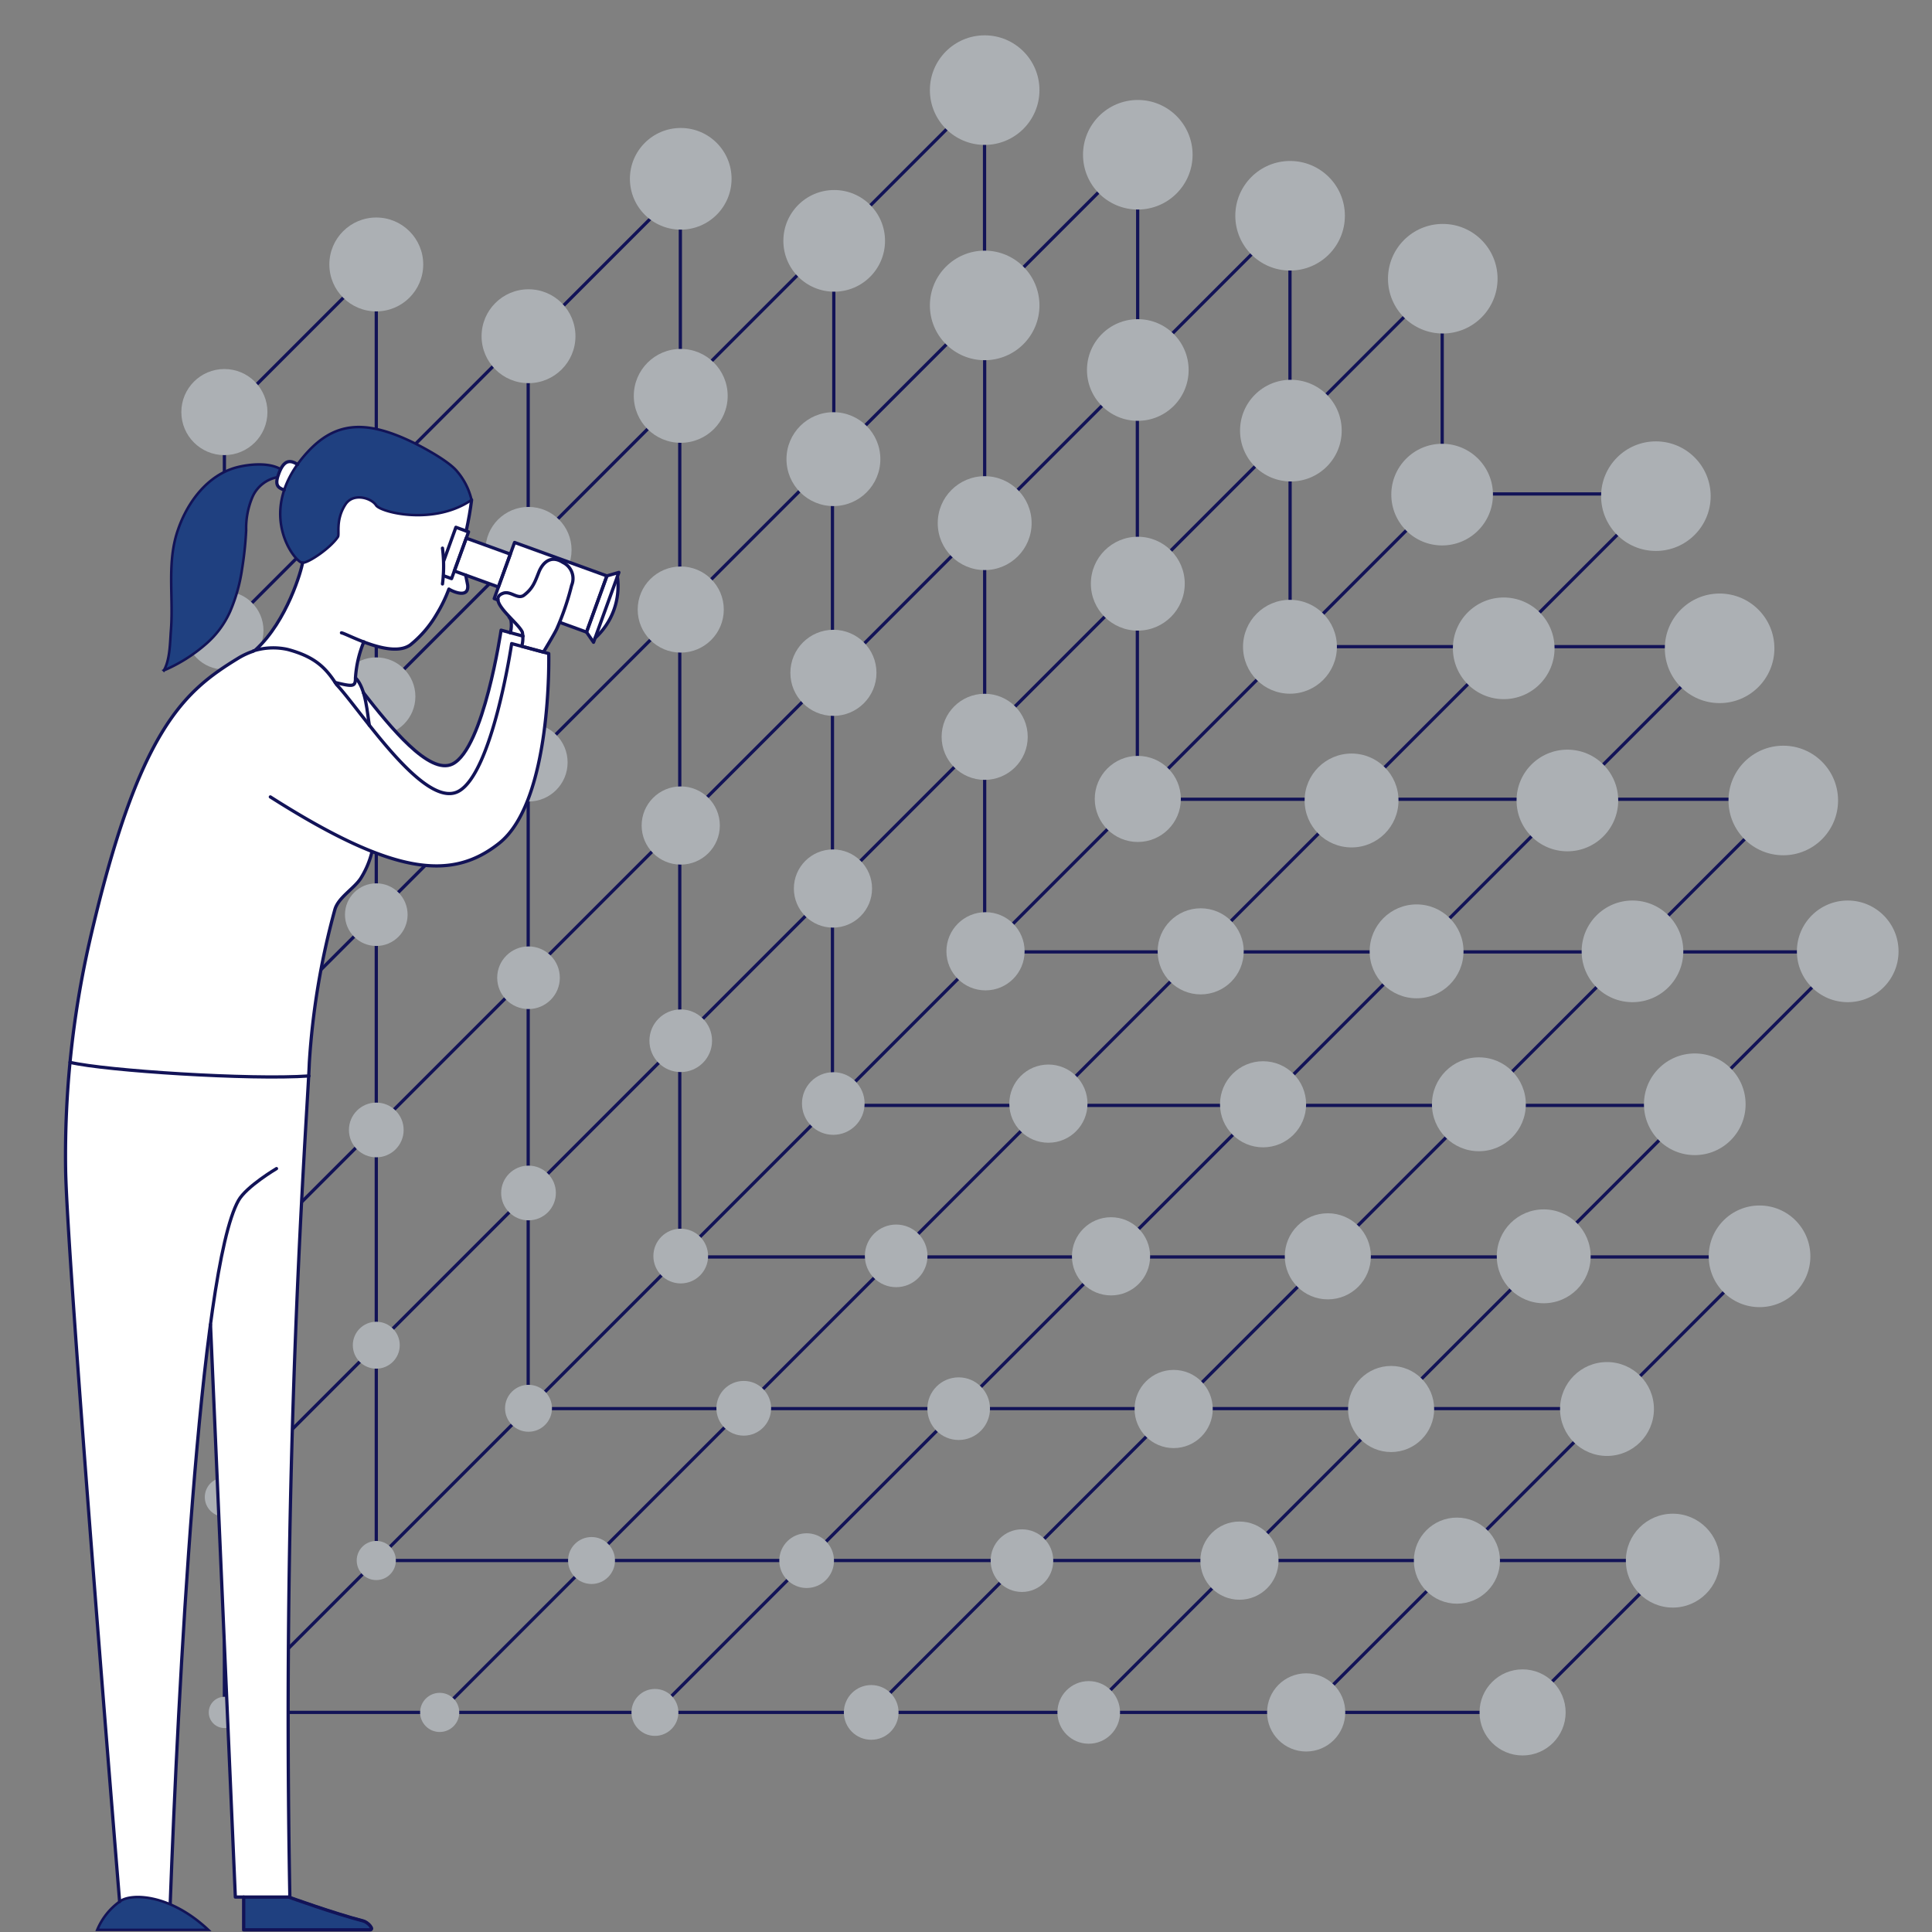 <?xml version="1.0" encoding="UTF-8"?>
<svg xmlns="http://www.w3.org/2000/svg" id="Layer_1" data-name="Layer 1" viewBox="0 0 298 298">
  <rect x="0" y="0" width="298" height="298" fill="#808080" stroke="none"/>
  <defs>
    <style>.cls-1{fill:none;stroke-linecap:round;stroke-linejoin:round;stroke-width:0.5px;}.cls-1,.cls-4{stroke:#121357;}.cls-2{fill:#acb0b4;}.cls-3{fill:#fff;}.cls-4{fill:#1f4080;stroke-miterlimit:10;stroke-width:0.39px;}</style>
  </defs>
  <line class="cls-1" x1="34.61" y1="264.13" x2="67.82" y2="264.13"></line>
  <line class="cls-1" x1="34.61" y1="264.13" x2="34.61" y2="230.92"></line>
  <line class="cls-1" x1="58.04" y1="240.7" x2="58.04" y2="207.49"></line>
  <line class="cls-1" x1="34.61" y1="264.13" x2="58.09" y2="240.65"></line>
  <line class="cls-1" x1="67.82" y1="264.13" x2="101.02" y2="264.13"></line>
  <line class="cls-1" x1="67.82" y1="264.13" x2="91.3" y2="240.65"></line>
  <line class="cls-1" x1="58.04" y1="240.7" x2="91.24" y2="240.7"></line>
  <line class="cls-1" x1="58.04" y1="240.7" x2="81.52" y2="217.22"></line>
  <line class="cls-1" x1="81.47" y1="217.27" x2="81.47" y2="184.06"></line>
  <line class="cls-1" x1="104.85" y1="193.89" x2="104.85" y2="160.68"></line>
  <line class="cls-1" x1="104.85" y1="160.58" x2="104.85" y2="127.38"></line>
  <line class="cls-1" x1="81.47" y1="217.27" x2="114.67" y2="217.27"></line>
  <line class="cls-1" x1="114.27" y1="217.27" x2="147.47" y2="217.27"></line>
  <line class="cls-1" x1="147.47" y1="217.27" x2="180.68" y2="217.27"></line>
  <line class="cls-1" x1="104.85" y1="193.88" x2="138.06" y2="193.88"></line>
  <line class="cls-1" x1="137.65" y1="193.88" x2="170.86" y2="193.88"></line>
  <line class="cls-1" x1="128.24" y1="170.5" x2="161.44" y2="170.5"></line>
  <line class="cls-1" x1="151.91" y1="146.83" x2="185.11" y2="146.83"></line>
  <line class="cls-1" x1="161.04" y1="170.5" x2="194.24" y2="170.5"></line>
  <line class="cls-1" x1="81.47" y1="217.27" x2="104.95" y2="193.79"></line>
  <line class="cls-1" x1="105" y1="193.74" x2="128.48" y2="170.26"></line>
  <line class="cls-1" x1="81.47" y1="184.06" x2="104.95" y2="160.58"></line>
  <line class="cls-1" x1="91.24" y1="240.7" x2="124.45" y2="240.7"></line>
  <line class="cls-1" x1="124.82" y1="240.7" x2="158.02" y2="240.7"></line>
  <line class="cls-1" x1="91.24" y1="240.7" x2="114.72" y2="217.22"></line>
  <line class="cls-1" x1="114.75" y1="217.19" x2="138.23" y2="193.71"></line>
  <line class="cls-1" x1="101.07" y1="264.13" x2="134.28" y2="264.13"></line>
  <line class="cls-1" x1="101.07" y1="264.13" x2="124.55" y2="240.65"></line>
  <line class="cls-1" x1="124.51" y1="240.68" x2="147.99" y2="217.2"></line>
  <line class="cls-1" x1="148.02" y1="217.18" x2="171.5" y2="193.7"></line>
  <line class="cls-1" x1="171.09" y1="193.88" x2="204.3" y2="193.88"></line>
  <line class="cls-1" x1="181.46" y1="217.18" x2="204.94" y2="193.7"></line>
  <line class="cls-1" x1="171.46" y1="193.73" x2="194.95" y2="170.25"></line>
  <line class="cls-1" x1="134.28" y1="264.13" x2="157.76" y2="240.65"></line>
  <line class="cls-1" x1="157.68" y1="240.73" x2="181.16" y2="217.25"></line>
  <line class="cls-1" x1="181.02" y1="217.27" x2="214.22" y2="217.27"></line>
  <line class="cls-1" x1="158.36" y1="240.7" x2="191.57" y2="240.7"></line>
  <line class="cls-1" x1="134.62" y1="264.13" x2="167.82" y2="264.13"></line>
  <line class="cls-1" x1="167.82" y1="264.13" x2="191.3" y2="240.65"></line>
  <line class="cls-1" x1="191.22" y1="240.73" x2="214.7" y2="217.25"></line>
  <line class="cls-1" x1="191.91" y1="240.7" x2="225.11" y2="240.7"></line>
  <line class="cls-1" x1="168.16" y1="264.13" x2="201.37" y2="264.13"></line>
  <line class="cls-1" x1="201.54" y1="264.13" x2="234.74" y2="264.13"></line>
  <line class="cls-1" x1="201.37" y1="264.13" x2="224.85" y2="240.65"></line>
  <line class="cls-1" x1="58.04" y1="207.49" x2="58.04" y2="174.29"></line>
  <line class="cls-1" x1="58.04" y1="207.49" x2="81.52" y2="184.01"></line>
  <line class="cls-1" x1="58.04" y1="173.89" x2="81.52" y2="150.41"></line>
  <line class="cls-1" x1="34.61" y1="197.32" x2="34.61" y2="164.12"></line>
  <line class="cls-1" x1="81.47" y1="184.06" x2="81.47" y2="150.86"></line>
  <line class="cls-1" x1="81.47" y1="150.37" x2="81.47" y2="117.17"></line>
  <line class="cls-1" x1="58.04" y1="174.29" x2="58.04" y2="141.08"></line>
  <line class="cls-1" x1="58.04" y1="140.63" x2="58.04" y2="107.43"></line>
  <line class="cls-1" x1="34.61" y1="164.12" x2="34.61" y2="130.91"></line>
  <line class="cls-1" x1="34.61" y1="197.32" x2="58.09" y2="173.84"></line>
  <line class="cls-1" x1="34.61" y1="164.46" x2="58.09" y2="140.98"></line>
  <line class="cls-1" x1="34.61" y1="130.91" x2="58.09" y2="107.43"></line>
  <line class="cls-1" x1="58.04" y1="107.49" x2="81.52" y2="84.01"></line>
  <line class="cls-1" x1="128.48" y1="170.26" x2="151.96" y2="146.78"></line>
  <line class="cls-1" x1="151.97" y1="146.76" x2="175.45" y2="123.28"></line>
  <line class="cls-1" x1="104.95" y1="160.58" x2="128.43" y2="137.1"></line>
  <line class="cls-1" x1="104.95" y1="127.08" x2="128.43" y2="103.6"></line>
  <line class="cls-1" x1="128.35" y1="137.18" x2="151.83" y2="113.7"></line>
  <line class="cls-1" x1="151.96" y1="113.57" x2="175.44" y2="90.09"></line>
  <line class="cls-1" x1="175.58" y1="89.95" x2="199.06" y2="66.47"></line>
  <line class="cls-1" x1="138.23" y1="193.71" x2="161.71" y2="170.23"></line>
  <line class="cls-1" x1="161.72" y1="170.22" x2="185.2" y2="146.74"></line>
  <line class="cls-1" x1="185.2" y1="146.83" x2="218.41" y2="146.83"></line>
  <line class="cls-1" x1="194.33" y1="170.5" x2="227.54" y2="170.5"></line>
  <line class="cls-1" x1="204.39" y1="193.88" x2="237.59" y2="193.88"></line>
  <line class="cls-1" x1="214.76" y1="217.18" x2="238.24" y2="193.7"></line>
  <line class="cls-1" x1="204.76" y1="193.73" x2="228.24" y2="170.25"></line>
  <line class="cls-1" x1="214.31" y1="217.27" x2="247.52" y2="217.27"></line>
  <line class="cls-1" x1="224.52" y1="240.73" x2="248" y2="217.25"></line>
  <line class="cls-1" x1="225.2" y1="240.7" x2="258.41" y2="240.7"></line>
  <line class="cls-1" x1="234.66" y1="264.13" x2="258.14" y2="240.65"></line>
  <line class="cls-1" x1="195.02" y1="170.22" x2="218.5" y2="146.74"></line>
  <line class="cls-1" x1="218.5" y1="146.83" x2="251.71" y2="146.83"></line>
  <line class="cls-1" x1="175.45" y1="123.28" x2="208.66" y2="123.28"></line>
  <line class="cls-1" x1="208.75" y1="123.28" x2="241.96" y2="123.28"></line>
  <line class="cls-1" x1="242.04" y1="123.28" x2="275.25" y2="123.28"></line>
  <line class="cls-1" x1="199" y1="99.74" x2="232.2" y2="99.74"></line>
  <line class="cls-1" x1="232.29" y1="99.74" x2="265.5" y2="99.74"></line>
  <line class="cls-1" x1="222.54" y1="76.19" x2="255.75" y2="76.19"></line>
  <line class="cls-1" x1="227.63" y1="170.5" x2="260.83" y2="170.5"></line>
  <line class="cls-1" x1="237.68" y1="193.88" x2="270.89" y2="193.88"></line>
  <line class="cls-1" x1="248.05" y1="217.18" x2="271.53" y2="193.7"></line>
  <line class="cls-1" x1="238.06" y1="193.73" x2="261.54" y2="170.25"></line>
  <line class="cls-1" x1="262.75" y1="169.04" x2="286.23" y2="145.56"></line>
  <line class="cls-1" x1="228.31" y1="170.22" x2="251.8" y2="146.74"></line>
  <line class="cls-1" x1="184.99" y1="146.95" x2="208.47" y2="123.47"></line>
  <line class="cls-1" x1="218.28" y1="146.95" x2="241.76" y2="123.47"></line>
  <line class="cls-1" x1="251.58" y1="146.95" x2="275.06" y2="123.47"></line>
  <line class="cls-1" x1="175.44" y1="123.29" x2="198.92" y2="99.81"></line>
  <line class="cls-1" x1="208.46" y1="123.48" x2="231.94" y2="100"></line>
  <line class="cls-1" x1="241.75" y1="123.48" x2="265.24" y2="100"></line>
  <line class="cls-1" x1="198.91" y1="99.82" x2="222.39" y2="76.34"></line>
  <line class="cls-1" x1="175.58" y1="56.69" x2="199.06" y2="33.21"></line>
  <line class="cls-1" x1="198.91" y1="66.56" x2="222.39" y2="43.08"></line>
  <line class="cls-1" x1="231.93" y1="100.01" x2="255.41" y2="76.53"></line>
  <line class="cls-1" x1="81.52" y1="150.41" x2="105" y2="126.93"></line>
  <line class="cls-1" x1="81.52" y1="117.51" x2="105" y2="94.03"></line>
  <line class="cls-1" x1="104.85" y1="127.28" x2="104.85" y2="94.07"></line>
  <line class="cls-1" x1="128.4" y1="170.34" x2="128.4" y2="137.13"></line>
  <line class="cls-1" x1="151.88" y1="146.8" x2="151.88" y2="113.6"></line>
  <line class="cls-1" x1="175.43" y1="123.25" x2="175.43" y2="90.04"></line>
  <line class="cls-1" x1="175.43" y1="90.65" x2="175.43" y2="57.45"></line>
  <line class="cls-1" x1="198.99" y1="99.7" x2="198.99" y2="66.49"></line>
  <line class="cls-1" x1="128.4" y1="137.04" x2="128.4" y2="103.83"></line>
  <line class="cls-1" x1="81.47" y1="117.6" x2="81.47" y2="84.39"></line>
  <line class="cls-1" x1="58.04" y1="106.96" x2="58.04" y2="73.75"></line>
  <line class="cls-1" x1="34.61" y1="130.44" x2="34.61" y2="97.24"></line>
  <line class="cls-1" x1="34.61" y1="97.24" x2="58.09" y2="73.76"></line>
  <line class="cls-1" x1="34.61" y1="96.77" x2="34.61" y2="63.56"></line>
  <line class="cls-1" x1="58.04" y1="74.52" x2="81.52" y2="51.04"></line>
  <line class="cls-1" x1="104.95" y1="94.12" x2="128.43" y2="70.64"></line>
  <line class="cls-1" x1="104.95" y1="60.49" x2="128.43" y2="37.01"></line>
  <line class="cls-1" x1="128.35" y1="104.22" x2="151.83" y2="80.74"></line>
  <line class="cls-1" x1="151.96" y1="80.6" x2="175.44" y2="57.12"></line>
  <line class="cls-1" x1="128.35" y1="70.75" x2="151.83" y2="47.27"></line>
  <line class="cls-1" x1="128.35" y1="37.59" x2="151.83" y2="14.11"></line>
  <line class="cls-1" x1="151.96" y1="47.14" x2="175.44" y2="23.66"></line>
  <line class="cls-1" x1="81.52" y1="84.55" x2="105" y2="61.07"></line>
  <line class="cls-1" x1="81.52" y1="52.53" x2="105" y2="29.05"></line>
  <line class="cls-1" x1="104.85" y1="94.32" x2="104.85" y2="61.11"></line>
  <line class="cls-1" x1="151.88" y1="113.84" x2="151.88" y2="80.63"></line>
  <line class="cls-1" x1="151.88" y1="80.31" x2="151.88" y2="47.11"></line>
  <line class="cls-1" x1="128.4" y1="104.07" x2="128.4" y2="70.87"></line>
  <line class="cls-1" x1="81.47" y1="84.64" x2="81.47" y2="51.43"></line>
  <line class="cls-1" x1="58.04" y1="74" x2="58.04" y2="40.79"></line>
  <line class="cls-1" x1="34.61" y1="64.28" x2="58.09" y2="40.8"></line>
  <line class="cls-1" x1="58.09" y1="140.98" x2="81.57" y2="117.5"></line>
  <line class="cls-1" x1="34.61" y1="230.92" x2="34.61" y2="197.71"></line>
  <line class="cls-1" x1="34.61" y1="230.92" x2="58.09" y2="207.44"></line>
  <circle class="cls-2" cx="34.61" cy="264.13" r="2.41"></circle>
  <circle class="cls-2" cx="67.82" cy="264.13" r="3.02"></circle>
  <circle class="cls-2" cx="101.02" cy="264.13" r="3.62"></circle>
  <circle class="cls-2" cx="134.38" cy="264.13" r="4.22"></circle>
  <circle class="cls-2" cx="124.42" cy="240.72" r="4.22"></circle>
  <circle class="cls-2" cx="58.04" cy="240.7" r="3.02"></circle>
  <circle class="cls-2" cx="91.24" cy="240.7" r="3.62"></circle>
  <circle class="cls-2" cx="114.72" cy="217.22" r="4.22"></circle>
  <circle class="cls-2" cx="81.52" cy="217.22" r="3.62"></circle>
  <circle class="cls-2" cx="105" cy="193.74" r="4.22"></circle>
  <circle class="cls-2" cx="34.61" cy="230.92" r="3.02"></circle>
  <circle class="cls-2" cx="58.04" cy="207.49" r="3.62"></circle>
  <circle class="cls-2" cx="81.52" cy="184.01" r="4.22"></circle>
  <circle class="cls-2" cx="105" cy="160.53" r="4.83"></circle>
  <circle class="cls-2" cx="58.04" cy="174.29" r="4.22"></circle>
  <circle class="cls-2" cx="34.61" cy="197.32" r="3.62"></circle>
  <circle class="cls-2" cx="34.61" cy="164.12" r="4.22"></circle>
  <circle class="cls-2" cx="128.53" cy="170.21" r="4.83"></circle>
  <circle class="cls-2" cx="138.23" cy="193.71" r="4.83"></circle>
  <circle class="cls-2" cx="147.87" cy="217.28" r="4.83"></circle>
  <circle class="cls-2" cx="171.37" cy="193.78" r="6.03"></circle>
  <circle class="cls-2" cx="204.81" cy="193.78" r="6.64"></circle>
  <circle class="cls-2" cx="194.82" cy="170.33" r="6.64"></circle>
  <circle class="cls-2" cx="157.63" cy="240.72" r="4.83"></circle>
  <circle class="cls-2" cx="181.03" cy="217.33" r="6.03"></circle>
  <circle class="cls-2" cx="167.93" cy="264.13" r="4.83"></circle>
  <circle class="cls-2" cx="191.18" cy="240.72" r="6.03"></circle>
  <circle class="cls-2" cx="214.57" cy="217.33" r="6.64"></circle>
  <circle class="cls-2" cx="201.47" cy="264.13" r="6.03"></circle>
  <circle class="cls-2" cx="234.85" cy="264.13" r="6.64"></circle>
  <circle class="cls-2" cx="224.72" cy="240.72" r="6.64"></circle>
  <circle class="cls-2" cx="81.52" cy="150.81" r="4.83"></circle>
  <circle class="cls-2" cx="58.04" cy="141.08" r="4.83"></circle>
  <circle class="cls-2" cx="34.61" cy="130.91" r="4.83"></circle>
  <circle class="cls-2" cx="58.04" cy="107.43" r="6.03"></circle>
  <circle class="cls-2" cx="128.48" cy="137.05" r="6.03"></circle>
  <circle class="cls-2" cx="152.01" cy="146.73" r="6.03"></circle>
  <circle class="cls-2" cx="175.5" cy="123.23" r="6.64"></circle>
  <circle class="cls-2" cx="151.88" cy="113.65" r="6.64"></circle>
  <circle class="cls-2" cx="175.5" cy="90.03" r="7.24"></circle>
  <circle class="cls-2" cx="161.71" cy="170.23" r="6.03"></circle>
  <circle class="cls-2" cx="185.2" cy="146.74" r="6.64"></circle>
  <circle class="cls-2" cx="238.11" cy="193.78" r="7.24"></circle>
  <circle class="cls-2" cx="228.11" cy="170.33" r="7.24"></circle>
  <circle class="cls-2" cx="247.87" cy="217.33" r="7.24"></circle>
  <circle class="cls-2" cx="258.02" cy="240.72" r="7.24"></circle>
  <circle class="cls-2" cx="218.5" cy="146.74" r="7.24"></circle>
  <circle class="cls-2" cx="271.4" cy="193.78" r="7.84"></circle>
  <circle class="cls-2" cx="261.41" cy="170.33" r="7.84"></circle>
  <line class="cls-1" x1="251.71" y1="146.83" x2="284.91" y2="146.83"></line>
  <circle class="cls-2" cx="285" cy="146.74" r="7.84"></circle>
  <circle class="cls-2" cx="208.47" cy="123.47" r="7.24"></circle>
  <circle class="cls-2" cx="241.76" cy="123.47" r="7.84"></circle>
  <circle class="cls-2" cx="275.06" cy="123.47" r="8.45"></circle>
  <circle class="cls-2" cx="198.97" cy="99.76" r="7.24"></circle>
  <circle class="cls-2" cx="231.94" cy="100" r="7.84"></circle>
  <circle class="cls-2" cx="265.24" cy="100" r="8.45"></circle>
  <circle class="cls-2" cx="255.41" cy="76.53" r="8.45"></circle>
  <line class="cls-1" x1="222.45" y1="76.19" x2="222.45" y2="42.99"></line>
  <circle class="cls-2" cx="222.54" cy="42.99" r="8.45"></circle>
  <line class="cls-1" x1="198.97" y1="66.49" x2="198.97" y2="33.28"></line>
  <circle class="cls-2" cx="198.99" cy="33.28" r="8.45"></circle>
  <line class="cls-1" x1="175.48" y1="57.07" x2="175.48" y2="23.87"></line>
  <circle class="cls-2" cx="175.5" cy="23.87" r="8.45"></circle>
  <line class="cls-1" x1="151.86" y1="47.11" x2="151.86" y2="13.9"></line>
  <circle class="cls-2" cx="151.88" cy="13.9" r="8.45"></circle>
  <circle class="cls-2" cx="151.88" cy="47.11" r="8.45"></circle>
  <circle class="cls-2" cx="105" cy="127.33" r="6.03"></circle>
  <circle class="cls-2" cx="105" cy="94.02" r="6.64"></circle>
  <circle class="cls-2" cx="128.55" cy="103.78" r="6.64"></circle>
  <circle class="cls-2" cx="81.52" cy="117.6" r="6.03"></circle>
  <circle class="cls-2" cx="81.52" cy="84.83" r="6.64"></circle>
  <circle class="cls-2" cx="34.61" cy="97.24" r="6.03"></circle>
  <circle class="cls-2" cx="58.04" cy="73.75" r="6.64"></circle>
  <circle class="cls-2" cx="34.61" cy="63.56" r="6.64"></circle>
  <circle class="cls-2" cx="151.88" cy="80.69" r="7.24"></circle>
  <circle class="cls-2" cx="175.5" cy="57.07" r="7.84"></circle>
  <line class="cls-1" x1="128.61" y1="70.73" x2="128.61" y2="37.52"></line>
  <circle class="cls-2" cx="128.67" cy="37.15" r="7.84"></circle>
  <line class="cls-1" x1="104.94" y1="61.16" x2="104.94" y2="27.95"></line>
  <circle class="cls-2" cx="105" cy="27.58" r="7.84"></circle>
  <circle class="cls-2" cx="105" cy="61.06" r="7.24"></circle>
  <circle class="cls-2" cx="128.55" cy="70.82" r="7.24"></circle>
  <circle class="cls-2" cx="81.52" cy="51.86" r="7.24"></circle>
  <circle class="cls-2" cx="58.04" cy="40.79" r="7.24"></circle>
  <circle class="cls-2" cx="251.8" cy="146.74" r="7.84"></circle>
  <circle class="cls-2" cx="222.44" cy="76.29" r="7.84"></circle>
  <circle class="cls-2" cx="199.11" cy="66.42" r="7.84"></circle>
  <path class="cls-3" d="M95.22,88.94l-3.43,9.48a9.18,9.18,0,0,0,2.89-4.32A9,9,0,0,0,95.22,88.94Z"></path>
  <path class="cls-3" d="M51.7,105.26l.2.32c1.17,1.23,3,3.65,5.08,6.29a36.73,36.73,0,0,0-.93-5,5.38,5.38,0,0,0-1.22-2.29C54.79,106,54.41,105.91,51.7,105.26Z"></path>
  <path class="cls-3" d="M42.82,73.58c-.39,1.35.13,1.68,1,2a14.83,14.83,0,0,1,2.08-4c-1.08-.69-1.91-.71-2.64.74-.08.15-.14.32-.22.51A4.49,4.49,0,0,0,42.82,73.58Z"></path>
  <path class="cls-3" d="M43.28,72.37c-1.87-1.13-5.05-.76-6.79-.29-4.47,1.2-7.54,5.36-9,9.52-1.8,5-.72,10.33-1.13,15.53-.13,1.86-.12,4.62-1.09,6.27a23.69,23.69,0,0,0,6.51-4.1,14.06,14.06,0,0,0,3.71-5,25.55,25.55,0,0,0,1.85-6.63,52.14,52.14,0,0,0,.63-5.87,12.32,12.32,0,0,1,1-5.22,5.24,5.24,0,0,1,3.92-3,4.49,4.49,0,0,1,.24-.7C43.14,72.69,43.2,72.52,43.28,72.37Z"></path>
  <path class="cls-3" d="M43.84,75.58C41.69,82,45.77,86.81,46.66,86.81s4.32-2.27,5.47-4c.28-.41-.42-2.62,1.15-5,1.24-1.89,4-1,4.72.13s8.91,3.17,14.74-.82a10.37,10.37,0,0,0-2.22-4.37c-1.36-1.63-5.52-3.85-7-4.56-7.29-3.47-11.89-3-16.13,1.68a18.52,18.52,0,0,0-1.45,1.77A14.83,14.83,0,0,0,43.84,75.58Z"></path>
  <path class="cls-3" d="M68.43,86.52c0,.77,0,1.61,0,2.27l1.25.46.43-1.19.3-.83.39-1L71.93,83l.34-1-.37-.14-1.58-.57-1.88,5.2Z"></path>
  <polygon class="cls-3" points="70.38 87.23 70.08 88.06 71.82 88.69 76.89 90.52 78.72 85.46 71.93 83 70.77 86.17 70.38 87.23"></polygon>
  <path class="cls-3" d="M54.83,104.55A17.28,17.28,0,0,1,56.12,99h0c2.39.92,5.43,1.73,7.18.48a17.2,17.2,0,0,0,4-4.7,23.17,23.17,0,0,0,1.9-3.89c.59.37,3.09,1.5,2.9-.58,0-.17-.16-.79-.32-1.59l-1.74-.63-.43,1.19-1.25-.46c0-.66.06-1.5,0-2.27h0l1.88-5.2,1.58.57a47.94,47.94,0,0,0,.84-4.78c-5.83,4-14.06,1.91-14.74.82s-3.48-2-4.72-.13c-1.57,2.4-.87,4.61-1.15,5-1.15,1.72-4.51,4-5.47,4-.15,1.07-2.37,8.94-7.21,13.38l0,.07a10.83,10.83,0,0,1,4.89-.1c4,1.08,5.71,2.62,7.34,5.1C54.41,105.91,54.79,106,54.83,104.55Z"></path>
  <path class="cls-3" d="M77.56,91.55c-.58.22-.79.57-.75,1,0,.73.87,1.7,1.75,2.62a12,12,0,0,1,2,2.37,1.47,1.47,0,0,1,.1.58,7.35,7.35,0,0,1-.19,1.59l3.34.89s1.67-2.77,2-3.55c.17-.36.33-.71.46-1a56.69,56.69,0,0,0,1.84-5.68,2.77,2.77,0,0,0-1.36-3.54,3.51,3.51,0,0,0-.76-.37c-1.46-.48-2.45.65-2.92,1.84-.63,1.53-.93,2.54-2.28,3.56C79.83,92.58,78.76,91.08,77.56,91.55Z"></path>
  <path class="cls-3" d="M93.61,88.83l-7.46-2.71-.09.28a3.51,3.51,0,0,1,.76.37,2.77,2.77,0,0,1,1.36,3.54A56.69,56.69,0,0,1,86.34,96h0l4.08,1.49Z"></path>
  <path class="cls-3" d="M78.8,95.62a4.42,4.42,0,0,1-.09,1.95l2,.53a1.47,1.47,0,0,0-.1-.58,12,12,0,0,0-2-2.37l0,0A2.1,2.1,0,0,1,78.8,95.62Z"></path>
  <polygon class="cls-3" points="90.46 97.49 91.55 99.06 91.78 98.42 91.79 98.42 95.22 88.94 95.22 88.93 95.46 88.29 93.61 88.83 90.46 97.49"></polygon>
  <path class="cls-3" d="M76.89,90.52l-.66,1.8.58.21c0-.41.17-.76.75-1,1.2-.47,2.27,1,3.3.25,1.35-1,1.65-2,2.28-3.56.47-1.19,1.46-2.32,2.92-1.84l.09-.28-6.78-2.46-.65,1.8Z"></path>
  <path class="cls-3" d="M77.3,97.19s-2.69,18.25-7.5,20.63c-3.58,1.79-9.66-5.74-13.75-11a36.73,36.73,0,0,1,.93,5c4.4,5.54,10.05,12,13.66,10.22,5.3-2.64,8.28-22.83,8.28-22.83l1.57.43a7.35,7.35,0,0,0,.19-1.59l-2-.53Z"></path>
  <path class="cls-3" d="M26.25,293.74c-3.68-1.59-6.73-1.31-7.81-.44A10.06,10.06,0,0,0,15,297.67H32.11A19.83,19.83,0,0,0,26.25,293.74Z"></path>
  <path class="cls-3" d="M10.12,180.24c.17,13.54,8.32,113.06,8.32,113.06,1.08-.87,4.13-1.15,7.81.44.88-23.7,2.86-64.74,6.2-89.44h0l3.82,88.31h8.42c-1.23-65,2.23-114,2.95-126.66-9,.65-31.34-.8-36.86-2.09A149.19,149.19,0,0,0,10.12,180.24Z"></path>
  <path class="cls-4" d="M56.05,296.29c-4.51-1.16-11.52-3.68-11.52-3.68H37.59v5.06H57.05C57.8,297.67,56.78,296.48,56.05,296.29Z"></path>
  <path class="cls-3" d="M57.43,131.35c9,3.53,14.63,2.62,19.56-1.29,8.22-6.51,7.65-29.26,7.65-29.26l-.81-.22-3.34-.89-1.57-.43s-3,20.19-8.28,22.83c-3.61,1.8-9.26-4.68-13.66-10.22-2.1-2.64-3.91-5.06-5.08-6.29l-.2-.32c-1.63-2.48-3.36-4-7.34-5.1a10.83,10.83,0,0,0-4.89.1l-.38.13a11,11,0,0,0-2.3,1.06c-8.39,5.12-15.47,11-23,43.91a151.57,151.57,0,0,0-3,18.5c5.52,1.29,27.84,2.74,36.86,2.09.05-.83.08-1.51.1-2a116,116,0,0,1,3.93-23.6c.52-1.89,2.92-3.24,4-4.86a13.5,13.5,0,0,0,1.74-4.12Z"></path>
  <path class="cls-1" d="M42.65,180.25S38,183,36.78,185.17c-6,10.64-9.33,76-10.53,108.58"></path>
  <path class="cls-4" d="M15,297.67a10.12,10.12,0,0,1,3.47-4.37c1.62-1.28,7.64-1.28,13.66,4.37Z"></path>
  <polyline class="cls-1" points="32.47 204.3 36.3 292.61 44.71 292.61"></polyline>
  <path class="cls-1" d="M54.83,104.55c1.64,1.62,1.84,5.7,2.14,7.33"></path>
  <path class="cls-1" d="M18.45,293.3s-8.16-99.52-8.33-113a148.5,148.5,0,0,1,3.65-34.88c7.55-33,14.63-38.79,23-43.91a11.45,11.45,0,0,1,2.31-1.07"></path>
  <path class="cls-1" d="M71.83,88.7c.15.79.29,1.41.31,1.59.18,2.07-2.32.95-2.9.57v0a22.43,22.43,0,0,1-1.91,3.92,17.09,17.09,0,0,1-4.05,4.7c-3,2.13-9.72-1.72-10.61-1.87"></path>
  <path class="cls-1" d="M72.74,77.11c-.17,1.45-.46,3.09-.83,4.8"></path>
  <path class="cls-1" d="M44.71,292.61c-1.31-69.17,2.69-120.27,3-128.66a116.16,116.16,0,0,1,3.93-23.61c.51-1.89,2.93-3.23,4-4.85a13.78,13.78,0,0,0,1.74-4.12"></path>
  <path class="cls-4" d="M72.74,77.11c-5.83,4-14.06,1.91-14.74.82s-3.49-2-4.72-.12c-1.56,2.4-.88,4.6-1.16,5-1.14,1.72-4.5,4-5.46,4-1.14,0-7.52-7.95.7-17,4.25-4.66,8.85-5.15,16.13-1.67,1.5.71,5.67,2.92,7,4.55a10.39,10.39,0,0,1,2.23,4.37"></path>
  <path class="cls-4" d="M43.29,72.37c-1.87-1.12-5.06-.74-6.8-.28-4.47,1.19-7.55,5.35-9,9.52-1.8,5-.72,10.33-1.12,15.53-.15,1.86-.13,4.62-1.1,6.27a24.38,24.38,0,0,0,6.52-4.1,14.39,14.39,0,0,0,3.71-5,26.06,26.06,0,0,0,1.85-6.63,54.82,54.82,0,0,0,.62-5.87,12.3,12.3,0,0,1,1-5.22,5.24,5.24,0,0,1,3.92-3"></path>
  <path class="cls-1" d="M46.66,86.82c-.14,1.07-2.37,8.94-7.2,13.38"></path>
  <path class="cls-1" d="M56.12,99a17.28,17.28,0,0,0-1.29,5.56c0,1.41-.41,1.36-3.13.71"></path>
  <path class="cls-1" d="M43.84,75.58c-1-.37-1.55-.75-.78-2.69s1.66-2,2.85-1.25"></path>
  <polyline class="cls-1" points="86.38 96.01 90.47 97.5 93.61 88.83 79.37 83.67 76.23 92.33 76.81 92.54"></polyline>
  <rect class="cls-1" x="70.79" y="84.07" width="7.23" height="5.39" transform="translate(114.75 193.71) rotate(-160.06)"></rect>
  <polyline class="cls-1" points="68.41 88.8 69.65 89.25 72.27 82.04 70.32 81.33 68.44 86.53"></polyline>
  <path class="cls-1" d="M68.25,90.07a21.86,21.86,0,0,0,0-5.52"></path>
  <polygon class="cls-1" points="90.47 97.5 91.55 99.07 95.46 88.29 93.61 88.83 90.47 97.5"></polygon>
  <path class="cls-1" d="M85.88,97a41.11,41.11,0,0,0,2.29-6.71,2.75,2.75,0,0,0-1.35-3.54c-1.88-1.22-3.13.08-3.69,1.46-.61,1.53-.93,2.54-2.27,3.57-1,.79-2.1-.73-3.29-.26-2.67,1,2.37,4.45,3,6a4.88,4.88,0,0,1-.09,2.16l3.34.9S85.5,97.82,85.88,97Z"></path>
  <path class="cls-1" d="M39.1,100.39a10.33,10.33,0,0,1,5.26-.22c4.15,1.11,5.85,2.76,7.54,5.41,3.65,3.83,13.42,19.16,18.73,16.52s8.29-22.83,8.29-22.83l5.72,1.54s.57,22.75-7.65,29.26c-7.33,5.8-16.19,5-35.29-7.15"></path>
  <path class="cls-1" d="M78.53,95.19a2.45,2.45,0,0,1,.27.43,4.45,4.45,0,0,1-.09,2"></path>
  <path class="cls-1" d="M56.05,106.84c4.1,5.24,10.17,12.78,13.75,11,4.81-2.39,7.49-20.64,7.49-20.64l3.39.92"></path>
  <path class="cls-1" d="M91.78,98.42a10.79,10.79,0,0,0,3.45-9.48"></path>
  <path class="cls-1" d="M10.8,163.86c5.51,1.3,27.84,2.74,36.86,2.1"></path>
  <path class="cls-1" d="M44.53,292.61s7,2.53,11.51,3.69c.74.19,1.77,1.37,1,1.37H37.59v-5.06"></path>
</svg>
